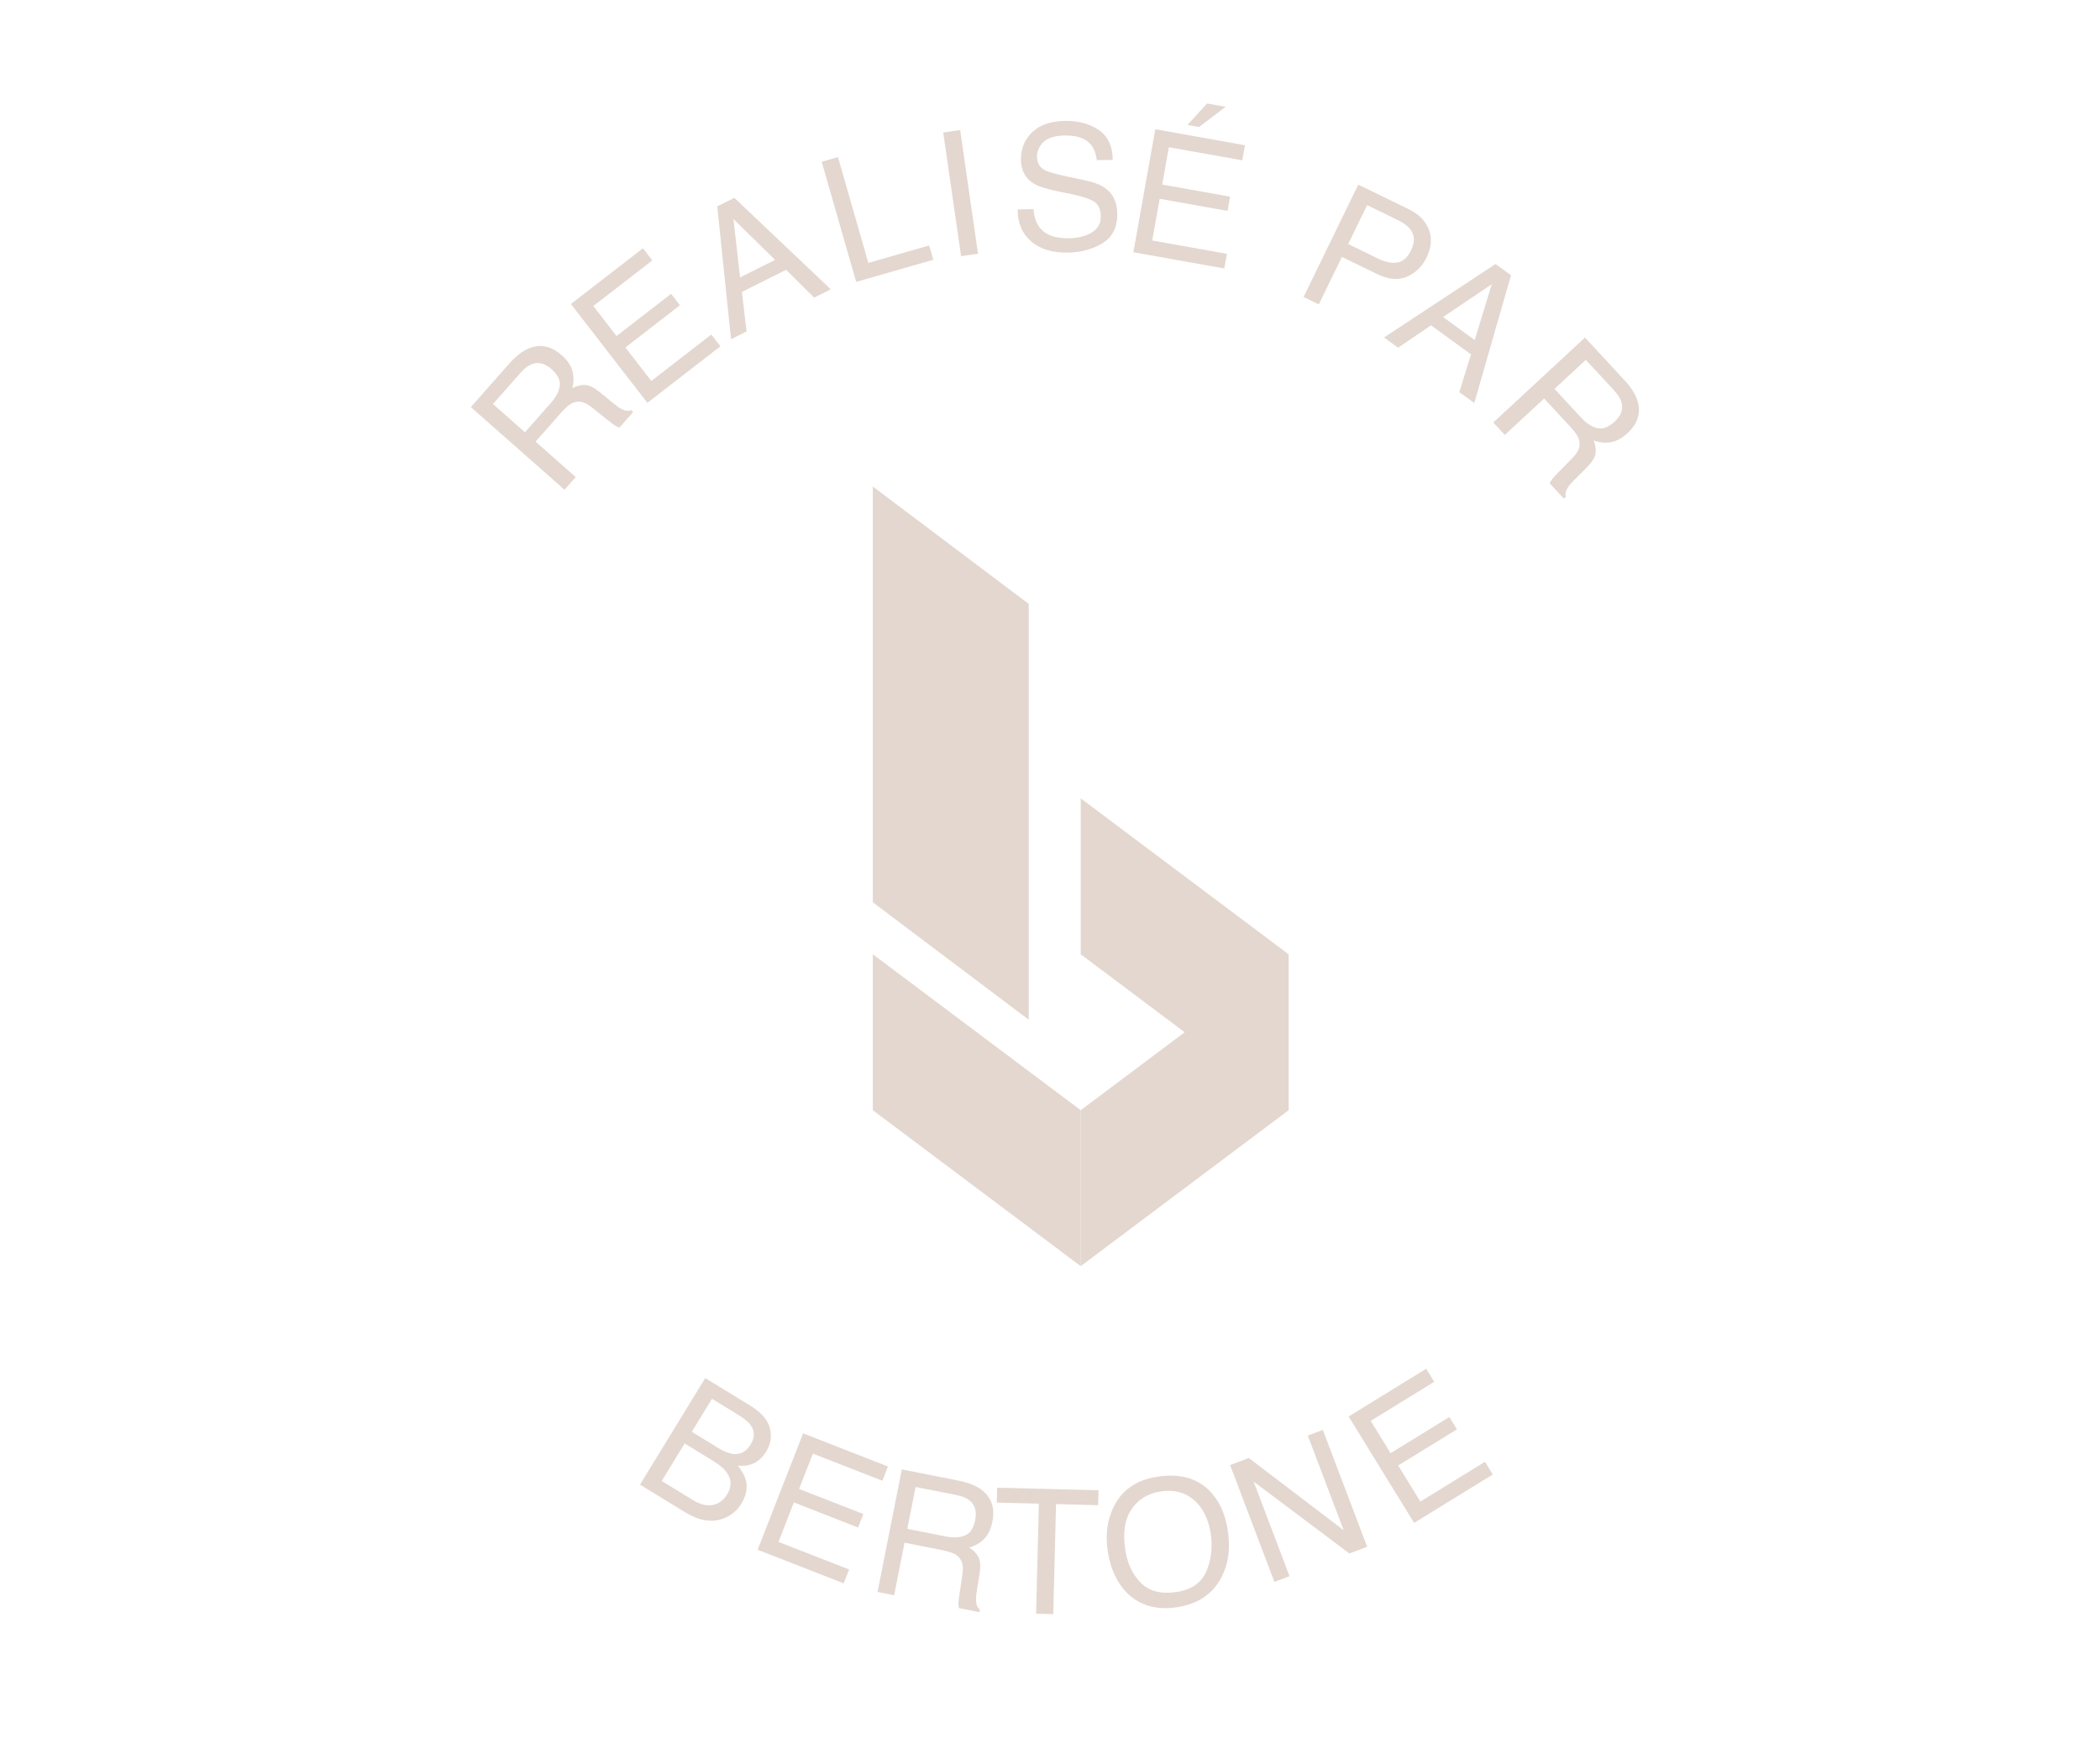 <?xml version="1.0" encoding="UTF-8"?>
<!-- Generated by Pixelmator Pro 3.6.4 -->
<svg width="1257" height="1050" viewBox="0 0 1257 1050" xmlns="http://www.w3.org/2000/svg">
    <g id="Group">
        <path id="Path" fill="#e3d7cf" stroke="none" d="M 522.45 571.18 L 646.89 664.51 L 646.89 757.84 L 522.45 664.51 L 522.45 571.18 Z"/>
        <path id="path1" fill="#e3d7cf" stroke="none" d="M 646.89 477.85 L 771.33 571.18 L 771.33 664.51 L 646.89 571.18 L 646.89 477.85 Z"/>
        <path id="path2" fill="#e3d7cf" stroke="none" d="M 771.33 571.18 L 646.89 664.51 L 646.89 757.84 L 771.33 664.51 L 771.33 571.18 Z"/>
        <path id="path3" fill="#e3d7cf" stroke="none" d="M 522.45 540.07 L 615.78 610.36 L 615.78 361.48 L 522.45 291.19 L 522.45 540.07 Z"/>
    </g>
    <path id="R" fill="#e3d7cf" fill-rule="evenodd" stroke="none" d="M 329.731 241.18 C 332.875 237.618 334.651 234.171 335.057 230.84 C 335.462 227.508 333.808 224.203 330.094 220.923 C 326.099 217.397 322.096 216.444 318.086 218.064 C 315.952 218.942 313.74 220.678 311.449 223.273 L 295.074 241.821 L 314.232 258.735 Z M 281.843 243.654 L 304.754 217.703 C 308.528 213.429 312.262 210.455 315.957 208.783 C 322.999 205.627 329.737 206.891 336.174 212.574 C 339.533 215.539 341.668 218.658 342.581 221.932 C 343.494 225.205 343.499 228.661 342.595 232.3 C 345.418 230.898 348.042 230.284 350.47 230.458 C 352.897 230.631 355.795 232.092 359.164 234.84 L 366.918 241.21 C 369.122 243.021 370.87 244.247 372.16 244.888 C 374.345 246.002 376.209 246.199 377.751 245.478 L 379.01 246.589 L 370.789 255.901 C 370.081 255.729 369.278 255.382 368.38 254.861 C 367.482 254.34 365.894 253.164 363.616 251.334 L 353.862 243.537 C 350.041 240.481 346.384 239.675 342.891 241.118 C 340.924 241.962 338.57 243.936 335.83 247.04 L 320.567 264.328 L 344.61 285.554 L 337.905 293.149 Z"/>
    <path id="E" fill="#e3d7cf" fill-rule="evenodd" stroke="none" d="M 341.735 181.964 L 384.858 148.6 L 390.465 155.847 L 355.154 183.168 L 369.048 201.126 L 401.702 175.861 L 406.998 182.706 L 374.344 207.971 L 389.858 228.022 L 425.773 200.233 L 431.225 207.28 L 387.499 241.112 Z"/>
    <path id="A" fill="#e3d7cf" fill-rule="evenodd" stroke="none" d="M 463.948 155.568 L 439.02 131.092 L 443.001 166.039 Z M 429.322 123.532 L 439.568 118.41 L 497.277 173.17 L 487.35 178.132 L 470.55 161.488 L 444.093 174.713 L 446.869 198.368 L 437.579 203.012 Z"/>
    <path id="L" fill="#e3d7cf" fill-rule="evenodd" stroke="none" d="M 491.855 96.838 L 501.593 94.044 L 519.762 157.365 L 556.168 146.918 L 558.625 155.482 L 512.481 168.722 Z"/>
    <path id="I" fill="#e3d7cf" fill-rule="evenodd" stroke="none" d="M 564.595 79.305 L 574.723 77.844 L 585.402 151.861 L 575.275 153.322 Z"/>
    <path id="S" fill="#e3d7cf" fill-rule="evenodd" stroke="none" d="M 618.625 125.201 C 618.932 129.439 619.989 132.867 621.796 135.485 C 625.236 140.385 631.198 142.766 639.681 142.628 C 643.482 142.567 646.935 141.967 650.039 140.831 C 656.045 138.629 659.004 134.813 658.916 129.384 C 658.85 125.312 657.53 122.431 654.957 120.741 C 652.35 119.087 648.288 117.676 642.771 116.51 L 632.604 114.384 C 625.963 112.998 621.253 111.428 618.475 109.674 C 613.674 106.629 611.222 102.002 611.122 95.792 C 611.013 89.073 613.247 83.521 617.827 79.136 C 622.406 74.751 628.954 72.489 637.471 72.351 C 645.31 72.223 652.001 74.007 657.542 77.702 C 663.084 81.397 665.923 87.401 666.058 95.715 L 656.539 95.869 C 655.965 91.873 654.829 88.82 653.132 86.709 C 649.98 82.857 644.706 80.991 637.308 81.111 C 631.336 81.208 627.063 82.533 624.491 85.086 C 621.919 87.64 620.66 90.58 620.714 93.905 C 620.773 97.57 622.344 100.226 625.426 101.873 C 627.445 102.927 631.998 104.21 639.082 105.725 L 649.607 107.947 C 654.682 109.019 658.61 110.533 661.391 112.491 C 666.199 115.909 668.656 120.943 668.764 127.594 C 668.899 135.875 665.983 141.845 660.018 145.506 C 654.052 149.167 647.082 151.062 639.108 151.191 C 629.81 151.342 622.492 149.085 617.155 144.42 C 611.819 139.788 609.136 133.433 609.107 125.355 Z"/>
    <path id="path4" fill="#e3d7cf" fill-rule="evenodd" stroke="none" d="M 691.526 77.362 L 745.203 86.933 L 743.594 95.954 L 699.641 88.117 L 695.655 110.47 L 736.301 117.717 L 734.781 126.237 L 694.136 118.99 L 689.686 143.948 L 734.391 151.919 L 732.827 160.69 L 678.399 150.985 Z M 733.636 63.928 L 717.672 76.026 L 710.756 74.793 L 722.51 61.944 Z"/>
    <path id="P" fill="#e3d7cf" fill-rule="evenodd" stroke="none" d="M 813.021 110.515 L 843.276 125.245 C 849.257 128.157 853.257 132.19 855.277 137.345 C 857.297 142.5 856.822 148.128 853.851 154.231 C 851.295 159.48 847.438 163.255 842.279 165.555 C 837.119 167.856 831.153 167.358 824.379 164.06 L 803.232 153.764 L 789.393 182.188 L 780.285 177.754 Z M 844.628 149.798 C 847.035 144.855 846.838 140.607 844.038 137.054 C 842.485 135.128 839.954 133.31 836.444 131.602 L 818.319 122.777 L 806.976 146.075 L 825.101 154.899 C 829.19 156.89 832.932 157.636 836.327 157.137 C 839.722 156.638 842.489 154.192 844.628 149.798 Z"/>
    <path id="path5" fill="#e3d7cf" fill-rule="evenodd" stroke="none" d="M 882.721 203.513 L 892.945 170.107 L 863.77 189.755 Z M 895.18 158.015 L 904.449 164.745 L 882.471 241.203 L 873.49 234.683 L 880.512 212.1 L 856.577 194.724 L 836.867 208.094 L 828.463 201.993 Z"/>
    <path id="path6" fill="#e3d7cf" fill-rule="evenodd" stroke="none" d="M 946.388 249.944 C 949.618 253.43 952.87 255.541 956.144 256.278 C 959.418 257.015 962.872 255.699 966.507 252.331 C 970.415 248.71 971.764 244.822 970.553 240.67 C 969.893 238.459 968.386 236.084 966.033 233.545 L 949.216 215.397 L 930.471 232.768 Z M 948.716 202.05 L 972.245 227.441 C 976.121 231.623 978.706 235.636 980 239.48 C 982.435 246.802 980.504 253.38 974.206 259.217 C 970.92 262.262 967.603 264.075 964.254 264.656 C 960.906 265.237 957.467 264.896 953.936 263.633 C 955.049 266.581 955.398 269.254 954.982 271.652 C 954.567 274.049 952.823 276.787 949.752 279.864 L 942.638 286.942 C 940.616 288.954 939.222 290.57 938.455 291.79 C 937.128 293.853 936.746 295.688 937.309 297.294 L 936.077 298.436 L 927.634 289.325 C 927.876 288.638 928.301 287.873 928.91 287.032 C 929.518 286.19 930.847 284.728 932.895 282.645 L 941.629 273.719 C 945.052 270.223 946.22 266.665 945.133 263.045 C 944.49 261.003 942.762 258.464 939.947 255.427 L 924.273 238.512 L 900.748 260.311 L 893.862 252.88 Z"/>
    <path id="B" fill="#e3d7cf" fill-rule="evenodd" stroke="none" d="M 429.809 866.606 C 433.457 868.838 436.603 870.068 439.25 870.295 C 443.408 870.652 446.755 868.761 449.288 864.621 C 451.84 860.453 451.865 856.609 449.364 853.088 C 447.949 851.108 445.361 848.967 441.598 846.663 L 426.183 837.229 L 414.091 856.985 Z M 414.699 897.825 C 419.997 901.068 424.713 901.846 428.849 900.159 C 431.455 899.088 433.599 897.177 435.282 894.427 C 438.117 889.796 437.979 885.374 434.867 881.161 C 433.216 878.917 430.582 876.688 426.963 874.473 L 409.812 863.976 L 396.072 886.424 Z M 422.128 824.838 L 449.526 841.608 C 456.995 846.18 460.942 851.66 461.369 858.049 C 461.609 861.817 460.675 865.423 458.567 868.868 C 456.104 872.892 452.941 875.492 449.077 876.668 C 447.057 877.302 444.588 877.502 441.668 877.266 C 444.177 880.513 445.764 883.414 446.428 885.969 C 447.593 890.503 446.678 895.215 443.684 900.107 C 441.168 904.217 437.603 907.149 432.989 908.901 C 426.092 911.523 418.446 910.265 410.051 905.127 L 383.087 888.623 Z"/>
    <path id="path7" fill="#e3d7cf" fill-rule="evenodd" stroke="none" d="M 480.713 857.93 L 531.501 877.762 L 528.168 886.298 L 486.58 870.058 L 478.321 891.208 L 516.78 906.226 L 513.632 914.287 L 475.173 899.27 L 465.952 922.885 L 508.251 939.403 L 505.011 947.701 L 453.511 927.592 Z"/>
    <path id="path8" fill="#e3d7cf" fill-rule="evenodd" stroke="none" d="M 566.057 919.632 C 570.717 920.556 574.589 920.354 577.672 919.028 C 580.755 917.701 582.778 914.608 583.741 909.747 C 584.777 904.52 583.585 900.582 580.166 897.932 C 578.333 896.531 575.719 895.494 572.323 894.821 L 548.054 890.011 L 543.086 915.079 Z M 539.809 879.502 L 573.766 886.232 C 579.359 887.341 583.808 889.07 587.113 891.421 C 593.385 895.916 595.685 902.375 594.016 910.797 C 593.145 915.192 591.526 918.607 589.157 921.044 C 586.788 923.481 583.805 925.225 580.205 926.277 C 582.838 928.009 584.69 929.968 585.762 932.152 C 586.834 934.337 587.031 937.576 586.353 941.871 L 584.753 951.778 C 584.298 954.594 584.119 956.721 584.215 958.158 C 584.352 960.607 585.12 962.317 586.52 963.286 L 586.193 964.934 L 574.009 962.519 C 573.801 961.821 573.696 960.952 573.695 959.914 C 573.693 958.876 573.909 956.912 574.343 954.022 L 576.169 941.669 C 576.886 936.829 575.742 933.263 572.736 930.972 C 571.016 929.697 568.126 928.657 564.064 927.852 L 541.443 923.369 L 535.208 954.829 L 525.27 952.86 Z"/>
    <path id="T" fill="#e3d7cf" fill-rule="evenodd" stroke="none" d="M 657.545 892.005 L 657.318 900.911 L 632.126 900.269 L 630.448 966.122 L 620.168 965.86 L 621.846 900.007 L 596.655 899.365 L 596.882 890.458 Z"/>
    <path id="O" fill="#e3d7cf" fill-rule="evenodd" stroke="none" d="M 692.699 883.884 C 705.743 881.848 716.055 884.533 723.634 891.937 C 729.55 897.712 733.304 905.697 734.895 915.891 C 736.616 926.923 735.248 936.531 730.788 944.715 C 725.556 954.326 716.853 960.08 704.681 961.98 C 693.313 963.754 683.79 961.393 676.113 954.897 C 669.181 948.559 664.852 939.857 663.125 928.791 C 661.565 918.799 662.712 909.861 666.566 901.977 C 671.514 891.862 680.225 885.831 692.699 883.884 Z M 704.491 952.838 C 713.31 951.462 719.196 947.306 722.15 940.37 C 725.103 933.434 725.939 925.859 724.657 917.643 C 723.302 908.958 719.939 902.321 714.568 897.732 C 709.198 893.143 702.572 891.463 694.692 892.693 C 687.047 893.886 681.219 897.483 677.209 903.485 C 673.199 909.486 671.993 917.601 673.589 927.828 C 674.866 936.01 678.013 942.587 683.031 947.557 C 688.049 952.528 695.202 954.288 704.491 952.838 Z"/>
    <path id="N" fill="#e3d7cf" fill-rule="evenodd" stroke="none" d="M 736.305 876.915 L 747.491 872.673 L 804.293 915.922 L 782.81 859.278 L 791.806 855.866 L 818.326 925.79 L 807.711 929.816 L 750.403 886.813 L 771.868 943.409 L 762.824 946.84 Z"/>
    <path id="path9" fill="#e3d7cf" fill-rule="evenodd" stroke="none" d="M 807.259 847.832 L 853.692 819.255 L 858.495 827.059 L 820.473 850.46 L 832.373 869.796 L 867.534 848.156 L 872.07 855.527 L 836.909 877.167 L 850.197 898.757 L 888.87 874.956 L 893.539 882.544 L 846.456 911.521 Z"/>
</svg>
